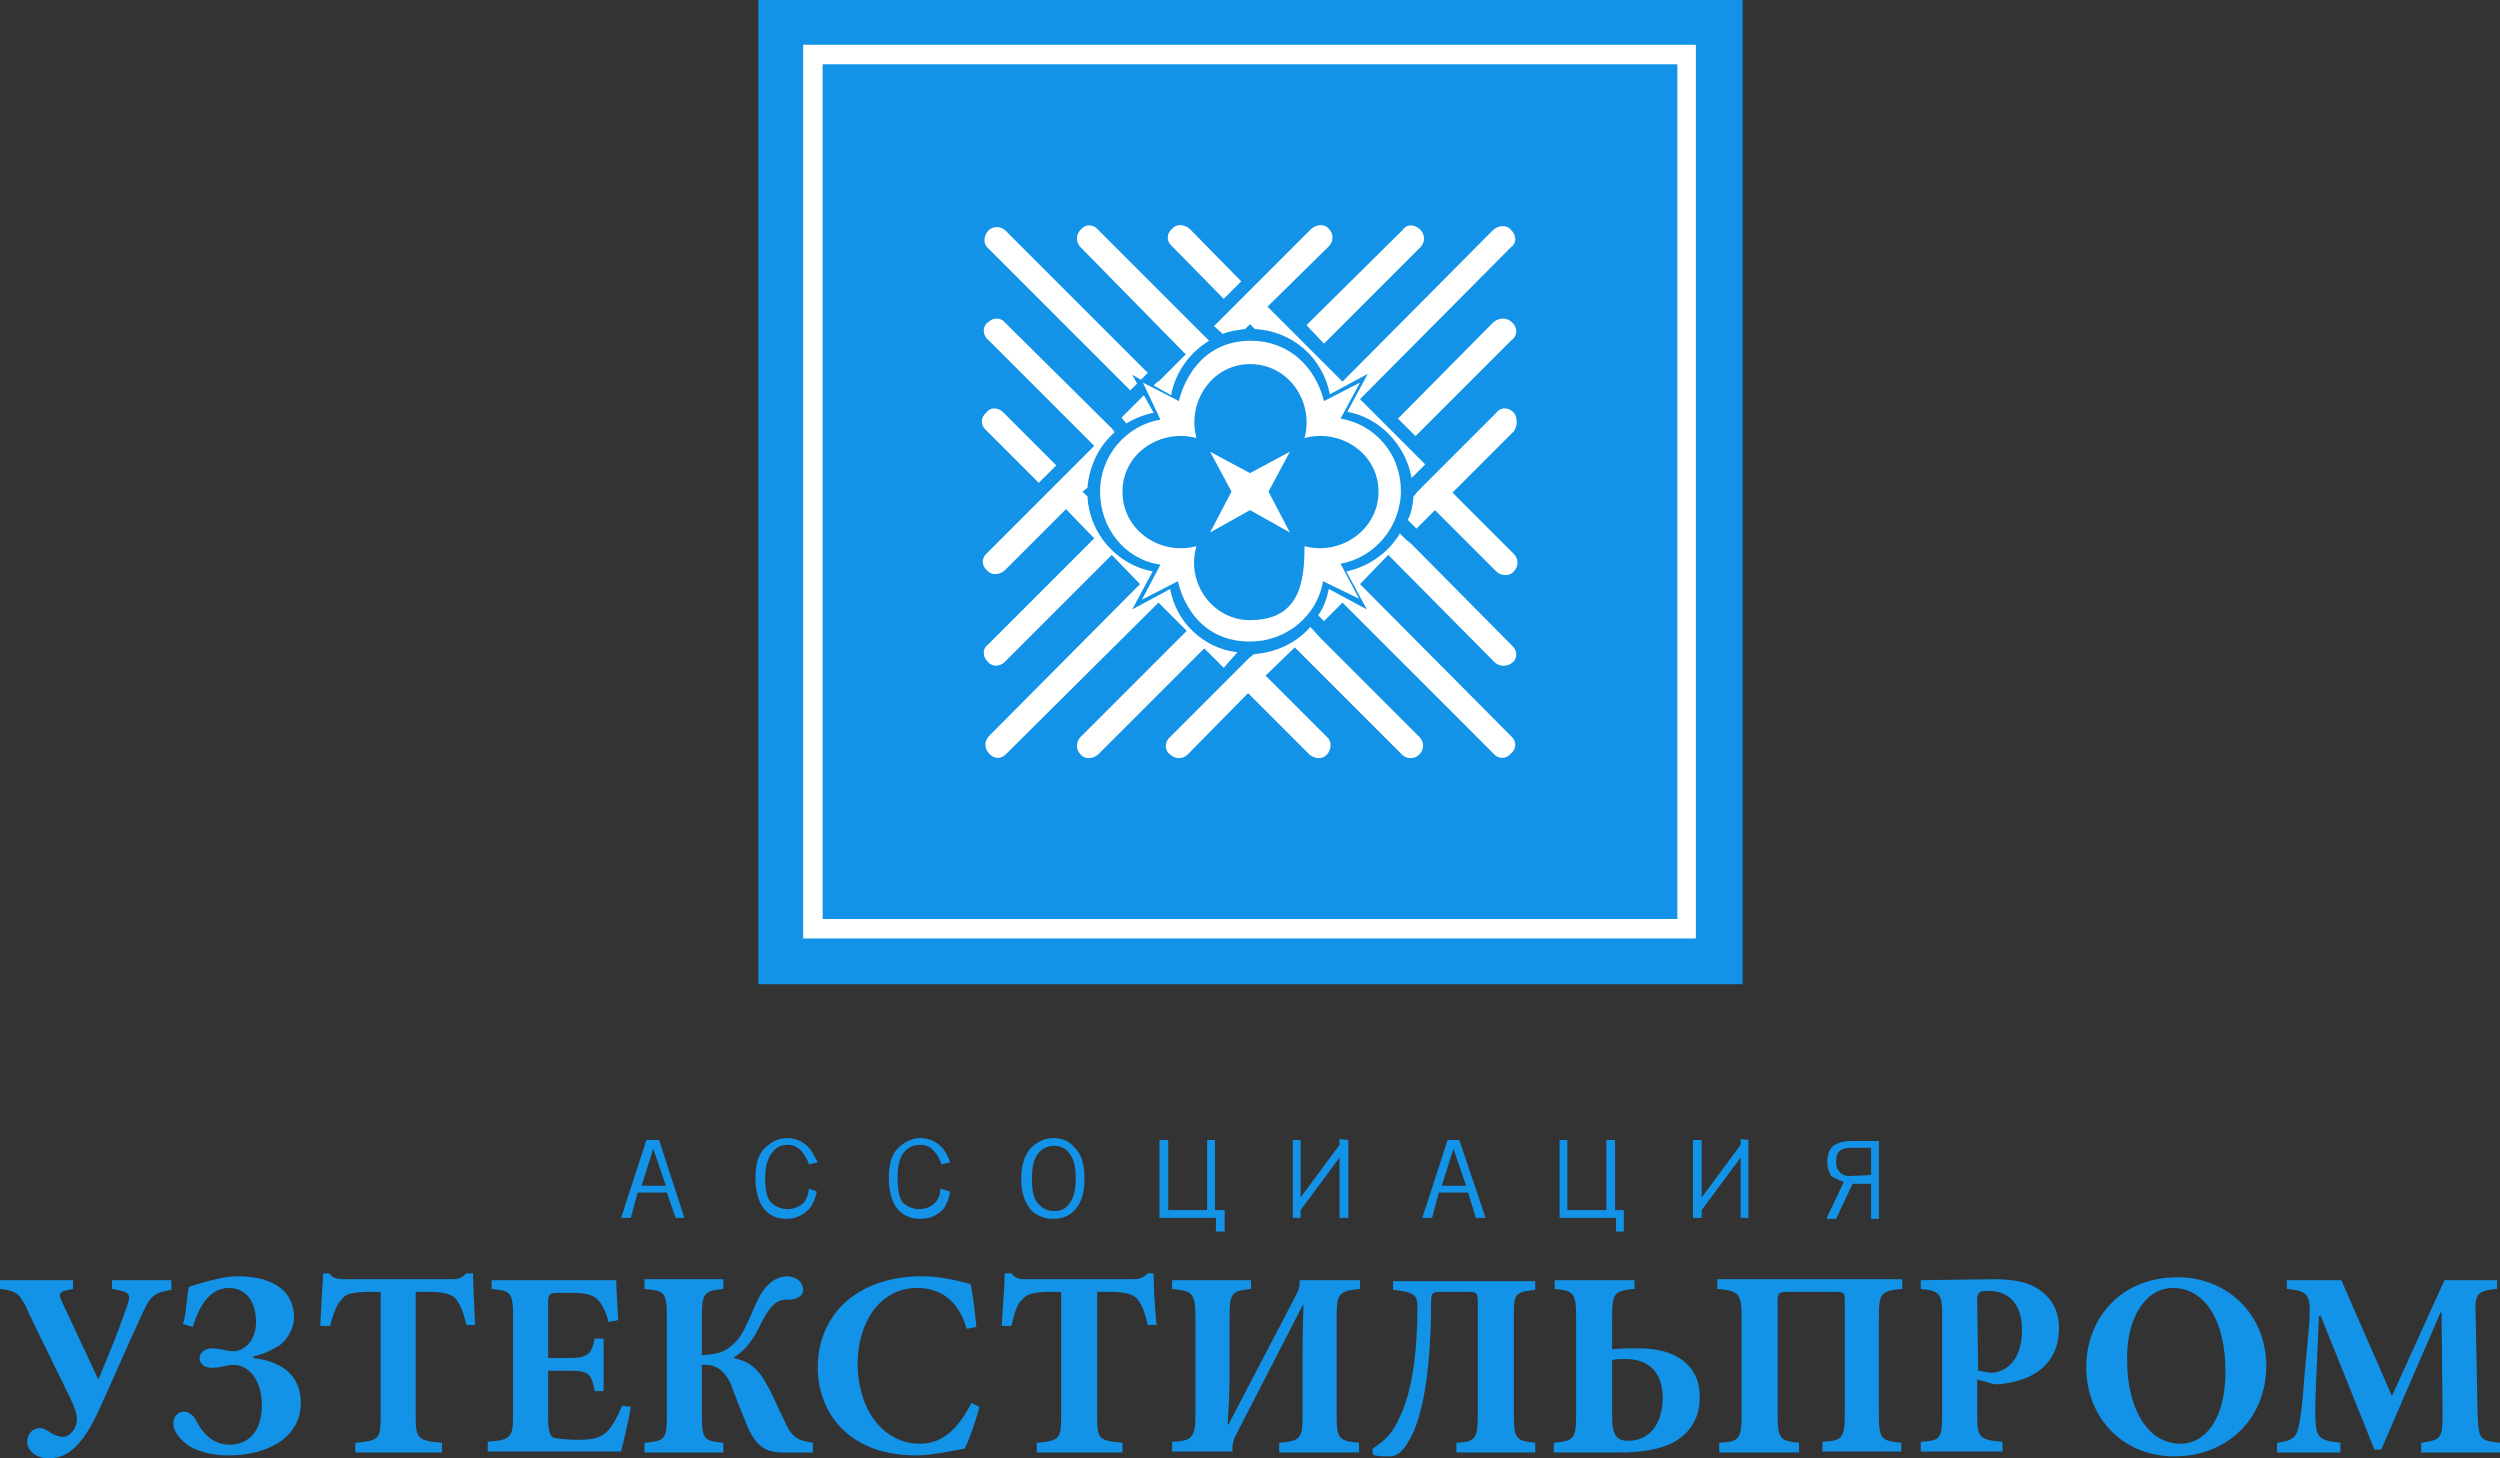 <svg version="1.1" id="Слой_1" xmlns="http://www.w3.org/2000/svg" x="0" y="0" viewBox="0 0 256.8 149.8" xml:space="preserve"><rect x="0" y="0" width="256.8" height="149.8" fill="#333333" stroke="none"/><style>.st1{fill-rule:evenodd;clip-rule:evenodd;fill:#fff}</style><path fill-rule="evenodd" clip-rule="evenodd" fill="#1293e7" d="M179 101.1H77.9V0H179z"/><path class="st1" d="M119.2 43.1c-3.5.6-6.2 3.7-6.2 7.4 0 3.8 2.6 7 6.2 7.5l-1.9 3.6 3.7-1.9s1.1 6.2 7.4 6.2c3.7 0 6.9-2.6 7.5-6.2l3.7 1.8-1.9-3.6c3.5-.6 6.2-3.8 6.2-7.5s-2.6-6.8-6.2-7.4l2-3.7-3.7 1.9c-.9-3.6-3.7-6.2-7.5-6.2-6.2 0-7.4 6.2-7.4 6.2l-3.7-1.9 1.8 3.8zm14.8 13c0 3.7-.5 7.6-5.6 7.6-3.9 0-6.6-3.9-5.5-7.6-3.7 1-7.6-1.6-7.6-5.6s4-6.5 7.6-5.5c-1-3.7 1.6-7.6 5.5-7.6 4 0 6.6 3.9 5.6 7.6 3.6-1 7.6 1.5 7.6 5.5s-4 6.6-7.6 5.6z"/><path class="st1" d="M124.3 46.4l4.1 2.2 4.1-2.2-2.2 4.1 2.2 4.2-4.1-2.3-4.1 2.3 2.2-4.2zm31.2-4c-.5-.6-1.4-.6-1.8 0l-6.3 6.3-1.8 1.8-.4.5c-.1.9-.2 1.7-.6 2.4l.9.9 1.9-1.9 6.3 6.3c.5.5 1.4.5 1.8 0 .5-.5.5-1.3 0-1.8l-6.3-6.3 6.3-6.3c.4-.6.4-1.4 0-1.9zm-37 0l-1-1.8-.4.4-1.9 1.9.5.6c.8-.5 1.8-.9 2.8-1.1zm17.5-7.1l9.9-9.9c.5-.5.5-1.3 0-1.8-.6-.6-1.4-.6-1.8 0l-9.9 9.8 1.8 1.9zm-19.9 4.8l.7-.7-.5-.9.9.5.7-.7-14.6-14.6c-.5-.5-1.3-.5-1.8 0-.5.6-.5 1.4 0 1.8l14.6 14.6zm9.6 28.5l-2-2-10.9 10.9c-.6.5-1.4.5-1.8 0-.5-.5-.5-1.3 0-1.8l10.9-10.9-2.9-2.9-15.6 15.5c-.5.6-1.3.6-1.8 0-.5-.5-.5-1.3 0-1.8L117.1 60l-2.9-3-11 11c-.5.5-1.3.5-1.7 0-.6-.5-.6-1.4 0-1.8l10.9-10.9-2.9-3-6.3 6.3c-.6.5-1.4.5-1.8 0-.6-.5-.6-1.3 0-1.8l11-11-10.9-10.9c-.6-.5-.6-1.4 0-1.8.5-.5 1.3-.5 1.7 0l11 10.9.3.4c-1.6 1.4-2.6 3.4-2.8 5.7l-.5.4.5.5c.2 3.8 3 7 6.7 7.7l-2.1 3.9 3.9-2.1c.6 3.4 3.4 6.1 6.9 6.5l-1.4 1.6z"/><path class="st1" d="M121.8 36.4l-10.8-11c-.5-.5-.5-1.3 0-1.8.5-.6 1.3-.6 1.8 0l10 10 1.4 1.4c-2 1.2-3.5 3.3-3.9 5.6l-1.8-1 .4-.4h.1l2.8-2.8zm-15.1 13.2l1.8-1.8-5.4-5.4c-.6-.6-1.4-.6-1.8 0-.6.5-.6 1.3 0 1.8l5.4 5.4zm19-18.9l1.8-1.8-5.3-5.4c-.6-.5-1.4-.5-1.8 0-.6.5-.6 1.3 0 1.8l5.3 5.4zM153.5 68l-10.9-11-2.9 3 15.5 15.6c.6.5.6 1.3 0 1.8-.5.6-1.3.6-1.8 0l-15.5-15.5-1.9 1.9-.6-.6c.6-.8.9-1.8 1.1-2.7l3.9 2.1-2.1-3.9c2.3-.5 4.3-1.9 5.5-3.9l.6.6.6.5 10.3 10.4c.6.5.6 1.4 0 1.8-.5.4-1.3.4-1.8-.1zm-18.9-3.6c-1.4 1.6-3.4 2.6-5.8 2.8l-.5.4-1.8 1.8-6.3 6.3c-.6.5-.6 1.4 0 1.8.5.5 1.3.5 1.8 0l6.2-6.3 6.3 6.3c.6.5 1.4.5 1.8 0 .5-.5.5-1.4 0-1.8l-6.3-6.3 3-2.9 11 11c.5.5 1.3.5 1.8 0s.5-1.3 0-1.8l-10.2-10.2-1-1.1zm20.7-31.3c.6.5.6 1.4 0 1.8l-9.9 9.9-1.8-1.8 9.8-9.9c.6-.5 1.4-.5 1.9 0z"/><path class="st1" d="M124.7 33.5l10-10c.6-.5 1.4-.5 1.8 0 .5.5.5 1.3 0 1.8l-6.3 6.2 7.7 7.7 15.5-15.6c.6-.5 1.4-.5 1.8 0 .6.6.6 1.4 0 1.8L139.7 41l6.7 6.7-1.4 1.4c-.6-3.4-3.3-6.2-6.6-6.8l2.1-3.9-3.9 2.1c-.7-3.7-3.8-6.5-7.7-6.7l-.5-.5-.5.5c-.8.1-1.6.2-2.3.5l-.9-.8z"/><path class="st1" d="M172.3 6.6H84.5v87.8h87.8V6.6zm-88.8-2h90.7v91.8H82.5V4.6h1z"/><path class="st1" d="M136.4 42.9h.6-1v-.2.2h.4z"/><path class="st1" d="M136 42v.2l.1.2v.4c-.1-.3-.1-.5-.1-.8zm-15.5 16.2h-.2l-.2-.1h-.2c.2.1.6.1.8.1h.2v.2-.2h-.4z"/><path class="st1" d="M120.9 59.1l-.1-.2v-.7c0 .4 0 .6.1.9zm15.1-.6v.3l-.1.2v.2c.1-.2.1-.5.1-.7zm.9-.4h-.2l-.2.1h-.5v.2-.2h.2c.2 0 .5 0 .7-.1z"/><path d="M67.1 118l-1.2 3.8h2.5l-1.3-3.8zm-2.3 7.1h-1l2.6-8h1.3l2.6 8h-.9l-.9-2.6h-3l-.7 2.6zm19.1-2.7c-.2 1-.6 1.6-.9 1.9-.6.6-1.4.9-2.2.9-.9 0-1.7-.3-2.2-.9-.6-.6-1-1.8-1-3.3 0-1.4.3-2.5 1-3.1.6-.6 1.4-1 2.2-1 .9 0 1.6.3 2.2.9.4.4.7 1 1 1.6l-.9.2c-.2-.6-.5-1-.8-1.4-.4-.4-.8-.6-1.4-.6s-1.1.2-1.4.6c-.6.6-.9 1.5-.9 2.8s.2 2.2.7 2.6 1 .6 1.6.6 1.1-.2 1.6-.6c.3-.3.5-.8.6-1.5l.8.3zm13.7 0c-.2 1-.5 1.6-.8 1.9-.6.6-1.4.9-2.3.9s-1.6-.3-2.2-.9-1-1.8-1-3.3c0-1.4.3-2.5 1-3.1.6-.6 1.4-1 2.2-1s1.6.3 2.2.9c.4.4.7 1 .9 1.6l-.9.2c-.2-.6-.4-1-.8-1.4-.3-.4-.8-.6-1.4-.6s-1.1.2-1.5.6c-.6.6-.8 1.5-.8 2.8s.2 2.2.6 2.6c.5.4 1 .6 1.6.6s1.2-.2 1.6-.6c.3-.3.6-.8.6-1.5l1 .3zm12.9-1.3c0-1.3-.2-2.2-.8-2.8-.3-.4-.9-.6-1.4-.6-.6 0-1.1.2-1.5.6-.6.6-.8 1.5-.8 2.8s.2 2.2.8 2.7c.4.4.9.6 1.5.6s1.1-.2 1.4-.6c.5-.5.8-1.4.8-2.7zm-2.3-4.2c.9 0 1.6.3 2.1.9.8.7 1.1 1.8 1.1 3.3 0 1.4-.3 2.5-1.1 3.3-.5.5-1.2.8-2.1.8s-1.6-.3-2.2-.8c-.7-.8-1.1-1.8-1.1-3.3s.4-2.6 1.1-3.3c.6-.5 1.3-.9 2.2-.9zm16.6.2v7.2h1v2.2h-.9v-1.4h-5.8v-8h.9v7.2h4v-7.2h.8zm13.7 0v8h-.9v-6.2l-4 5.4v.8h-.8v-8h.8v5.9l4-5.4v-.6l.9.1zm10.8.9l-1.2 3.8h2.5l-1.3-3.8zm-2.2 7.1h-1l2.6-8h1.2l2.7 8h-1l-.8-2.6h-3l-.7 2.6zm18.8-8v7.2h.9v2.2h-.8v-1.4h-5.8v-8h.8v7.2h4v-7.2h.9zm13.7 0v8h-.8v-6.2l-4 5.4v.8h-.9v-8h.9v5.9l4-5.4v-.6l.8.1zm9.8 4.3c-.6-.2-1-.4-1.3-.6-.2-.3-.4-.8-.4-1.5 0-.6.2-1.2.5-1.5.5-.4 1.1-.6 2-.6h2.8v8h-.8v-3.6h-1.9l-1.7 3.6h-1l1.8-3.8zm2.8-.7v-2.8h-2.1c-.5 0-.9.1-1.2.4-.2.2-.3.6-.3 1 0 .5.1.8.3 1 .2.3.6.5 1.1.5l2.2-.1zM17.4 131.5h-5.9v.9l1 .2c.9.2.9.6.5 1.7-.9 2.6-1.8 4.8-2.9 7.4l-3.7-7.9c-.4-.8-.3-1 .2-1.2l.9-.2v-.9H0v.9c1.8.2 2 .6 2.6 1.7.6 1.4 4 8.2 4.7 9.7.4.9.6 1.4.6 2 0 1-.8 1.8-1.4 1.8-.4 0-1-.2-1.4-.5-.7-.5-1.2-.5-1.7-.2-.3.2-.6.6-.6 1.2 0 1 1 1.7 2.2 1.7 1.5 0 3.1-.7 4.9-4.4 1-2.1 3.6-8.1 4.6-10.2.9-2 1.2-2.4 3.1-2.7v-1h-.2zm8.7 7.8c1-.2 1.8-.6 2.6-1.1.7-.5 1.5-1.6 1.5-2.9 0-2.5-1.9-4.2-5.8-4.2-1.2 0-2.7.4-3.4.6-.7.2-1.1.3-1.6.5-.2.9-.3 3-.6 3.8l1 .3c.6-2 1.7-4 3.7-4 1.7 0 2.8 1.3 2.8 3.5 0 2.1-1.4 3-2.3 3-.7 0-1.4-.3-2.2-.3-.8 0-1.3.5-1.3 1 0 .6.5 1 1.3 1s1.5-.3 2.2-.3c1.5 0 2.9 1.5 2.9 4.1 0 3.1-1.7 4.1-3.3 4.1-1.4 0-2.6-.8-3.4-2.4-.3-.6-.8-1-1.3-1s-1.1.4-1.1 1.2.6 1.5 1.3 2.1c1 .8 2.8 1.2 4.4 1.2 3.8 0 7.4-1.7 7.4-5.4 0-3-2.2-4.3-4.9-4.6l.1-.2zm22.7-3.2c-.1-1.8-.2-4.2-.2-5.3h-.7c-.5.5-.8.6-1.5.6h-11c-.8 0-1.2-.1-1.6-.6h-.6c-.1 1.4-.2 3.4-.3 5.4h1c.4-1.4.7-2.3 1.2-2.7.3-.5.8-.8 3-.8h1v12.9c0 2.2-.2 2.4-2.6 2.6v1h8.9v-1c-2.4-.2-2.7-.4-2.7-2.6v-12.9H44c1.6 0 2.2.2 2.7.6.5.5.9 1.4 1.2 2.8h.9zm15.1 8.3c-.5 1.2-1 2.1-1.5 2.6-.6.7-1.6.9-3 .9-1 0-2-.1-2.5-.2-.5-.2-.6-1-.6-2.2v-4.7h1.8c2.3 0 2.6.1 3 2.1h.9v-5.4h-.9c-.4 1.8-.8 2-3 2h-1.8v-5.7c0-.9.2-1 1.1-1h1.3c1.5 0 2.2.2 2.7.7s.9 1.4 1.1 2.3l1-.2c-.1-1.7-.2-3.5-.2-4.1H50.5v.9c1.9.2 2.2.3 2.2 2.7v10.4c0 2.2-.3 2.4-2.6 2.6v1h13.7c.2-.8.8-3.3 1-4.6l-.9-.1zm19.6 4.8v-1c-1.3-.2-2.1-.4-2.8-2-.8-1.6-1.4-3.1-1.9-3.9-.9-1.8-2-2.5-3.4-2.8v-.1c.4-.2 1.6-1 2.6-3.1 1.1-2.3 1.8-2.8 2.8-2.8h.5c.6-.1 1.2-.4 1.2-1 0-.7-.6-1.4-1.7-1.4-1.3.1-2.3.9-3.2 2.9-.9 2.1-1.4 3.3-2.2 4-1 1-1.9 1.1-3.3 1.2v-3.8c0-2.6.2-2.8 2.2-3v-1h-8.1v1c2.1.2 2.3.3 2.3 3v9.9c0 2.6-.2 2.7-2.3 2.9v1h8.1v-1c-2-.2-2.2-.3-2.2-2.9v-5.1c1.4-.1 2.5.5 3.2 2.6.6 1.6 1.2 3 1.5 3.8.8 1.7 1.6 2.6 3.6 2.6h3.1zm16.3-5.1c-1.4 2.7-3 4.2-5.3 4.2-3.7 0-6.4-3.4-6.4-8.3 0-4 2.2-7.7 6.1-7.7 2.1 0 4.2 1 5.1 4.2l1-.2c-.2-1.7-.3-3-.6-4.4-.8-.2-2.8-.8-5-.8-6.5 0-10.7 3.8-10.7 9.4 0 4.3 2.9 9 10.1 9 1.8 0 4.3-.6 5-.7.5-1 1.2-3 1.5-4.3l-.8-.4zm19-8c-.2-1.8-.3-4.2-.3-5.3h-.6c-.5.5-.9.6-1.6.6h-10.9c-.8 0-1.1-.1-1.5-.6h-.7c0 1.4-.2 3.4-.3 5.4h1c.3-1.4.6-2.3 1.1-2.7.4-.5.9-.8 3.1-.8h.9v12.9c0 2.2-.2 2.4-2.5 2.6v1h8.8v-1c-2.4-.2-2.6-.4-2.6-2.6v-12.9h1.2c1.6 0 2.3.2 2.8.6.5.5.9 1.4 1.2 2.8h.9zm20.8 13.1v-1c-2.1-.2-2.3-.4-2.3-2.9v-10c0-2.4.2-2.7 2.4-2.9v-.9h-6.2v.4c0 .2-.1.6-.3 1l-7 13.4h-.1c.2-2.9.2-4.3.2-5.4v-5.5c0-2.6.2-2.8 2.2-3v-.9h-8.1v.9c2.1.2 2.4.4 2.4 3v9.7c0 2.6-.3 2.9-2.4 3v1h6.2v-.4c0-.4.1-.6.2-1l7-13.6h.1c-.1 2.6-.1 3.8-.1 4.8v6.4c0 2.5-.2 2.7-2.4 2.9v1h8.2zm18.1 0v-1c-2-.2-2.2-.4-2.2-3v-10.3c0-2 .2-2.2 2.2-2.4v-.9h-14.6v.9c2.1.2 2.5.5 2.5 1.7 0 4.8-.6 8.9-1.8 11.3-.6 1.5-1.4 2.4-2.8 3.3v.6c.4.2 1 .2 1.8.2.6 0 1.2-.4 1.8-1.4 1.7-2.6 2.4-8.2 2.4-14.4 0-.9.1-1.1.9-1.1h2.9c1 0 1 .1 1 1.5v11c0 2.6-.2 2.9-2.2 3v1h8.1zm7.9-13.8c0-2.6.2-2.8 2.3-3v-.9h-8.2v.9c2 .2 2.2.4 2.2 3v9.9c0 2.5-.2 2.7-2.3 2.9v1h6.8c2.1 0 4.2-.3 5.6-1.1 1.4-.8 2.6-2.2 2.6-4.6 0-3.3-2.5-5-6.2-5-.9 0-1.9 0-2.8.1v-3.2zm1.7 12.6c-1.1 0-1.7-.4-1.7-2.4v-5.9c.4-.1.9-.1 1.4-.1 1.9 0 3.8.9 3.8 4.1-.1 3.3-2 4.3-3.5 4.3zm28 1.2v-1c-2.1-.2-2.3-.4-2.3-3v-9.8c0-2.6.2-2.8 2.4-3v-1h-19v1c2.2.2 2.5.4 2.5 3v9.8c0 2.6-.2 2.9-2.3 3v1h8.2v-1c-2-.2-2.2-.4-2.2-3v-11.5c0-.9.1-1 1.1-1h4.7c1 0 1.1 0 1.1 1v11.4c0 2.6-.2 2.9-2.3 3v1h8.1v.1zm2-17.7v.9c1.9.2 2.2.4 2.2 2.7v10.4c0 2.2-.2 2.5-2.2 2.6v1h8.4v-1c-2.3-.2-2.6-.4-2.6-2.6v-3.8l1.8.5c.3 0 .7 0 1.1-.1 2.9-.4 5.5-2 5.5-5.7 0-1.7-.7-3-2-3.9-1.1-.8-2.6-1.1-4.7-1.1l-7.5.1zm5.8 2.2c0-.5 0-.7.2-.9s.5-.2 1-.2c1.7 0 3.4 1 3.4 4 0 3.7-2.2 4.4-3.1 4.4-.6 0-1.1-.2-1.4-.2l-.1-7.1zm20.6-2.5c-6.2 0-9.4 4.6-9.4 9.2 0 5.2 3.7 9.2 9.1 9.2 5.1 0 9.4-3.6 9.4-9.4-.1-5.4-4.2-9-9.1-9zm-.5 1.1c3.2 0 5.4 3.2 5.4 8.6 0 4.9-2.1 7.4-4.6 7.4-3.5 0-5.5-3.8-5.5-8.5-.1-4.6 2-7.5 4.7-7.5zm33.6 16.9v-1c-2.1-.2-2.2-.4-2.3-2.9l-.2-10.2c-.1-2.2.1-2.5 2.2-2.7v-.9h-5.4l-5.4 11.9-5.2-11.9h-5.6v.9c2.3.2 2.5.6 2.3 3.7l-.5 5.4c-.2 2.9-.4 4.3-.6 5.1-.2 1-.6 1.4-2.2 1.6v1h6.5v-1c-1.8-.2-2.3-.4-2.5-1.6-.1-.9-.1-2.2 0-4.4l.3-7h.2l5.5 13.7h.7l6.1-14.1h.1l.1 10.5c0 2.5-.2 2.6-2.2 2.9v1h8.1z" fill="#1293e7"/></svg>